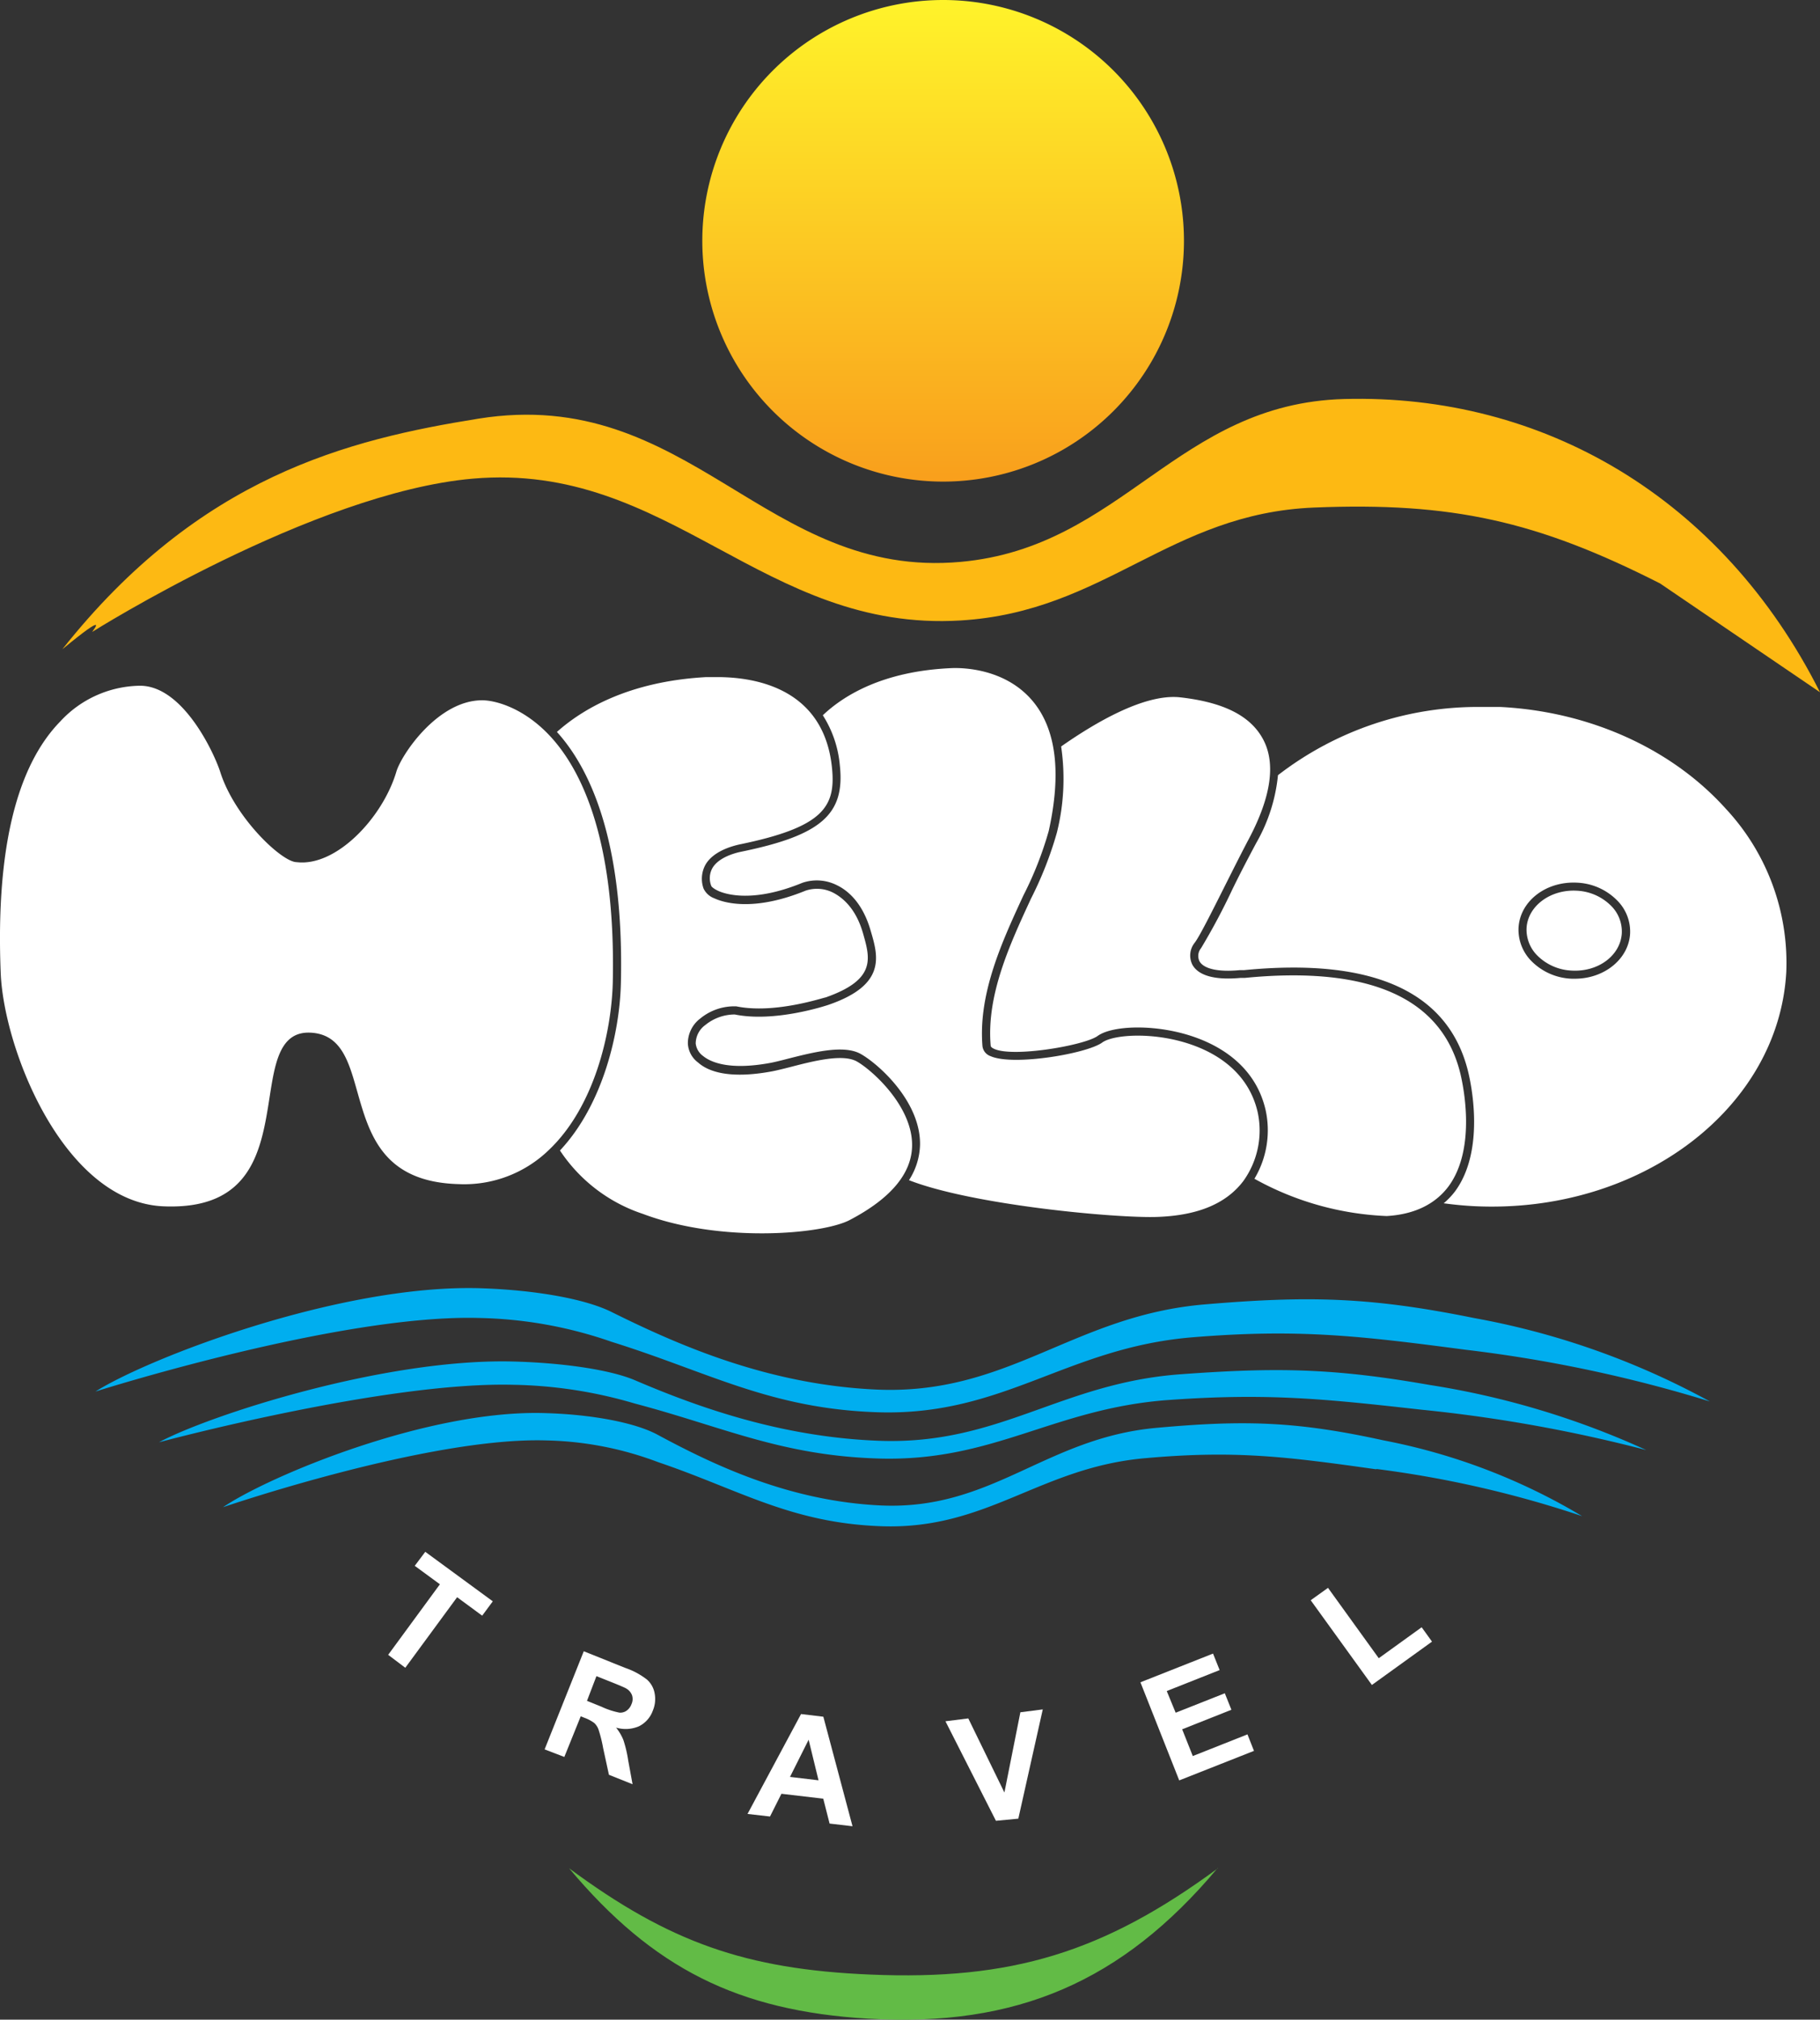<svg xmlns="http://www.w3.org/2000/svg" xmlns:xlink="http://www.w3.org/1999/xlink" viewBox="0 0 204.05 226.46"><rect x="0" y="0" width="204.05" height="226.46" fill="#333333" stroke="none"/><defs><style>.cls-1{fill:url(#linear-gradient);}.cls-2,.cls-6{fill:#fff;}.cls-3{fill:#00aeef;}.cls-3,.cls-4,.cls-5,.cls-6{fill-rule:evenodd;}.cls-4{fill:#62bb46;}.cls-5{fill:#fdb913;}</style><linearGradient id="linear-gradient" x1="105.77" y1="54.02" x2="105.77" gradientUnits="userSpaceOnUse"><stop offset="0" stop-color="#f99f1c"/><stop offset="1" stop-color="#fff32a"/></linearGradient></defs><title>logo</title><g id="Layer_2" data-name="Layer 2"><g id="Layer_1-2" data-name="Layer 1"><path class="cls-1" d="M78.74,27a27,27,0,0,0,27,27h0a27,27,0,0,0,27-27h0a27,27,0,0,0-27-27h0a27,27,0,0,0-27,27"/><path class="cls-2" d="M61.37,82.22c-2.89-2.94-5.92-3.7-7.31-3.7-5,0-9.07,6.13-9.62,8h0c-1.52,5.14-6.73,10.69-11.18,10.15-1.66,0-6.94-5-8.56-10.09-.6-1.92-4.1-9.69-9-9.69a12.36,12.36,0,0,0-8.94,4C1.77,86-.47,95.5.08,109.11c.35,8.61,7.1,25.65,18.22,26.15,9.9.43,11-6.28,11.92-12.2.6-3.83,1.14-7.45,4.61-7.27s4.29,3.32,5.24,6.66c1.34,4.72,2.85,10.08,11.33,10.32a13.63,13.63,0,0,0,10.14-3.83c5.09-4.83,7-13.09,7.16-18.7C69.08,93.63,64.92,85.83,61.37,82.22Z"/><path class="cls-3" d="M154.31,164.75c-10-1.41-15.76-2.15-25.78-1.26-11.94,1-17.78,8.08-29.76,7.64-10.14-.37-15.9-4.11-25-7.19a37.49,37.49,0,0,0-12.54-2.43C48,161.11,25,169,25,169c5.07-3.45,23-11,36.2-10.55,5.14.15,10,1.05,12.54,2.43,6.42,3.46,14.8,7.44,25,7.92,12.52.57,18.45-7.57,30.92-8.7,9.9-.9,15.73-.73,25.44,1.4A68.45,68.45,0,0,1,177.38,170a120,120,0,0,0-23.07-5.29"/><path class="cls-3" d="M164.29,151.34c-11.85-1.56-18.71-2.37-30.63-1.39-14.11,1.17-21.18,8.88-35.34,8.4-12-.41-18.89-4.51-29.73-7.89a47.82,47.82,0,0,0-14.89-2.68c-15.66-.44-43,8.25-43,8.25,6-3.79,27.35-12,43-11.59,6.1.18,11.85,1.16,14.89,2.68,7.63,3.79,17.66,8.16,29.73,8.69,14.79.63,22-8.3,36.73-9.55,11.76-1,18.66-.82,30.23,1.53a87.15,87.15,0,0,1,26.42,9.35,154.55,154.55,0,0,0-27.41-5.8"/><path class="cls-3" d="M159.32,158.06c-10.95-1.23-17.23-1.87-28.21-1.09-12.93.91-19.61,6.94-32.56,6.57-10.94-.32-17.4-3.53-27.39-6.17a50.94,50.94,0,0,0-13.72-2.1c-14.42-.34-39.62,6.45-39.62,6.45,5.56-3,25.2-9.4,39.62-9.06,5.62.14,10.92.91,13.72,2.09,7,3,16.39,6.39,27.39,6.8,13.5.5,20.35-6.48,33.83-7.46,10.84-.79,17.14-.68,27.84,1.19a92.7,92.7,0,0,1,24.35,7.31,165.18,165.18,0,0,0-25.25-4.53"/><path class="cls-4" d="M136.5,209.48c-10.68,12.73-22.55,17.84-39.15,16.87-14.62-.87-24.14-5.65-33.55-16.87,11.22,8.3,19.8,11.33,33.75,11.92,15.87.68,26.18-2.48,39-11.92"/><path class="cls-5" d="M10.33,70.86c.21-.33,1.95-2.42-3.34,1.94C22.37,53.38,39.06,49.28,53.66,46.94,77.3,43.16,85.81,65,107.71,63c18.15-1.64,24.25-17.75,43-18.26,22.26-.6,42.35,11.05,53.34,32.88l-17.93-12.2c-13.79-7-23.32-9.14-38.8-8.51-16.21.66-23.42,11.68-39.61,12.66C85.53,70.92,75.13,51.74,53,53.67,35.12,55.23,10.33,70.86,10.33,70.86"/><path class="cls-6" d="M62.78,129a17.9,17.9,0,0,0,9.3,7.11c8.7,3.28,20.11,2.3,23.18.69,4.61-2.41,7-5.25,7-8.42,0-4.45-4.6-8.48-6.21-9.37s-5,0-7.43.63c-.83.21-1.54.39-2.13.5-4.76.87-7.1,0-8.22-1A2.83,2.83,0,0,1,77.12,117a3.49,3.49,0,0,1,1.38-2.79,6,6,0,0,1,4.06-1.37c4.31.88,9.79-1,10-1,5.69-2,5-4.36,4.21-7.15s-2.25-4-3.31-4.57a4,4,0,0,0-3.15-.25c-6,2.45-9.33,1.27-10.21.86a2.16,2.16,0,0,1-1.22-1.1,3.26,3.26,0,0,1,.23-2.7c.89-1.51,3-2.07,3.82-2.25,9.43-1.94,10.81-4.24,10.34-8.67-.94-8.82-8.56-10.09-12.86-10.09-.44,0-.85,0-1.21,0-8.8.48-14,3.68-16.76,6.15C66,86,70,94,69.61,110.26,69.48,115.81,67.6,123.87,62.78,129Z"/><path class="cls-6" d="M92.88,112.67c-.24.08-6,2-10.5,1.08a5.23,5.23,0,0,0-3.3,1.18A2.58,2.58,0,0,0,78,117a2,2,0,0,0,.82,1.4c.8.66,2.84,1.64,7.49.79.55-.1,1.26-.28,2.07-.49,2.76-.7,6.2-1.58,8.09-.54s6.73,5.25,6.68,10.17a7.64,7.64,0,0,1-1.24,4c7.12,2.79,23.26,4.28,27.83,4.12s7.72-1.49,9.64-4a9.71,9.71,0,0,0,1.62-7.76c-1-4.32-4.39-6.43-7.07-7.43-4.31-1.62-9.09-1.29-10.36-.36-1.73,1.25-10,2.65-12.52,1.52a1.36,1.36,0,0,1-.9-1.11c-.49-5.92,2.21-11.76,4.59-16.91a39.53,39.53,0,0,0,2.84-7.23c1.44-6.5.84-11.4-1.79-14.55-3.11-3.73-8-3.74-9-3.71-7.84.31-12.27,3.13-14.54,5.29a12.45,12.45,0,0,1,1.91,5.64c.59,5.47-2.1,7.82-11.06,9.66-.73.15-2.51.63-3.22,1.82a2.34,2.34,0,0,0-.14,2c0,.06.22.32.85.6.81.35,3.86,1.33,9.36-.93a5,5,0,0,1,3.89.27c1.24.6,2.9,2,3.79,5.15C98.47,107.24,99.37,110.44,92.88,112.67Z"/><path class="cls-6" d="M162.42,133c3.13-4.29,1.63-11.3,1.3-12.66-2.08-8.46-10.21-12.06-24.17-10.69l-.48,0c-3.6.33-4.91-.62-5.38-1.47a2.29,2.29,0,0,1,.25-2.47c.53-.68,1.92-3.45,3.39-6.38.9-1.79,1.85-3.69,2.72-5.33,2.46-4.68,3-8.4,1.57-11.09s-4.51-4.18-9.31-4.72c-4-.44-9.6,2.89-13.34,5.51a24.9,24.9,0,0,1-.48,9.67,41.12,41.12,0,0,1-2.91,7.41c-2.33,5.05-5,10.77-4.51,16.46,0,.13.14.25.38.36,2.11,1,10.15-.38,11.61-1.44,1.69-1.23,6.85-1.39,11.21.25,2.89,1.08,6.56,3.37,7.63,8.08a10.6,10.6,0,0,1-1.26,7.68,33.22,33.22,0,0,0,14.83,4.18C158.6,136.17,160.94,135,162.42,133Z"/><path class="cls-6" d="M176.75,99.87c-2.94-.15-5.47,1.73-5.6,4.21a4.11,4.11,0,0,0,1.09,2.94,5.81,5.81,0,0,0,4,1.81c3,.16,5.46-1.74,5.59-4.21a4.06,4.06,0,0,0-1.09-2.94A5.81,5.81,0,0,0,176.75,99.87Z"/><path class="cls-6" d="M193.46,90.65c-6.06-6.72-15.26-10.87-25.24-11.38-.7,0-1.39,0-2.07,0a36.66,36.66,0,0,0-22.87,7.65,19,19,0,0,1-2.43,7.59C140,96.1,139,98,138.14,99.78a72.42,72.42,0,0,1-3.48,6.53,1.37,1.37,0,0,0-.18,1.47c.47.86,2.12,1.23,4.5,1l.48,0c14.49-1.42,22.94,2.41,25.14,11.38.35,1.43,1.92,8.79-1.45,13.4a8.31,8.31,0,0,1-1.29,1.36c1.1.15,2.21.26,3.34.32,18.5.94,34.23-10.84,35.07-26.27A25.34,25.34,0,0,0,193.46,90.65Zm-16.88,19.09h-.37a6.7,6.7,0,0,1-4.64-2.11,5,5,0,0,1-1.32-3.59c.16-3,3.07-5.24,6.54-5.07a6.72,6.72,0,0,1,4.64,2.12,4.93,4.93,0,0,1,1.33,3.59C182.6,107.53,179.87,109.74,176.58,109.74Z"/><path class="cls-2" d="M43.52,185.55l5.8-7.91-2.82-2.07L47.68,174l7.57,5.55-1.19,1.61-2.81-2.07L45.44,187Z"/><path class="cls-2" d="M61.06,196.15l4.39-11,4.66,1.87a8.32,8.32,0,0,1,2.43,1.31,2.69,2.69,0,0,1,.86,1.57,3.34,3.34,0,0,1-.21,1.91,3.14,3.14,0,0,1-1.55,1.75,3.78,3.78,0,0,1-2.57.15,5.49,5.49,0,0,1,.82,1.39,13.68,13.68,0,0,1,.54,2.29l.49,2.67L68.27,199l-.65-3a15.4,15.4,0,0,0-.52-2.08,1.86,1.86,0,0,0-.48-.73,4.31,4.31,0,0,0-1.07-.57l-.44-.18L63.27,197Zm4.75-5.44,1.63.66a8.62,8.62,0,0,0,2,.66,1.22,1.22,0,0,0,.8-.21,1.54,1.54,0,0,0,.56-.74,1.38,1.38,0,0,0,.06-1,1.5,1.5,0,0,0-.66-.76c-.17-.1-.7-.33-1.6-.69l-1.73-.69Z"/><path class="cls-2" d="M95.58,204.77l-2.57-.3-.71-2.79-4.69-.55-1.28,2.55-2.52-.29,6-11.2,2.5.3Zm-3.81-5.15-1.11-4.55-2.09,4.17Z"/><path class="cls-2" d="M111.66,204.16,106,193l2.56-.32,4.05,8.31,1.79-9,2.51-.32-2.74,12.25Z"/><path class="cls-2" d="M132.21,199.63l-4.35-11,8.14-3.22.74,1.85-5.93,2.35,1,2.43,5.51-2.18.74,1.85-5.52,2.19,1.19,3,6.13-2.43.73,1.85Z"/><path class="cls-2" d="M153.81,188.93l-6.86-9.5,1.94-1.39,5.69,7.89,4.81-3.47,1.16,1.61Z"/></g></g></svg>